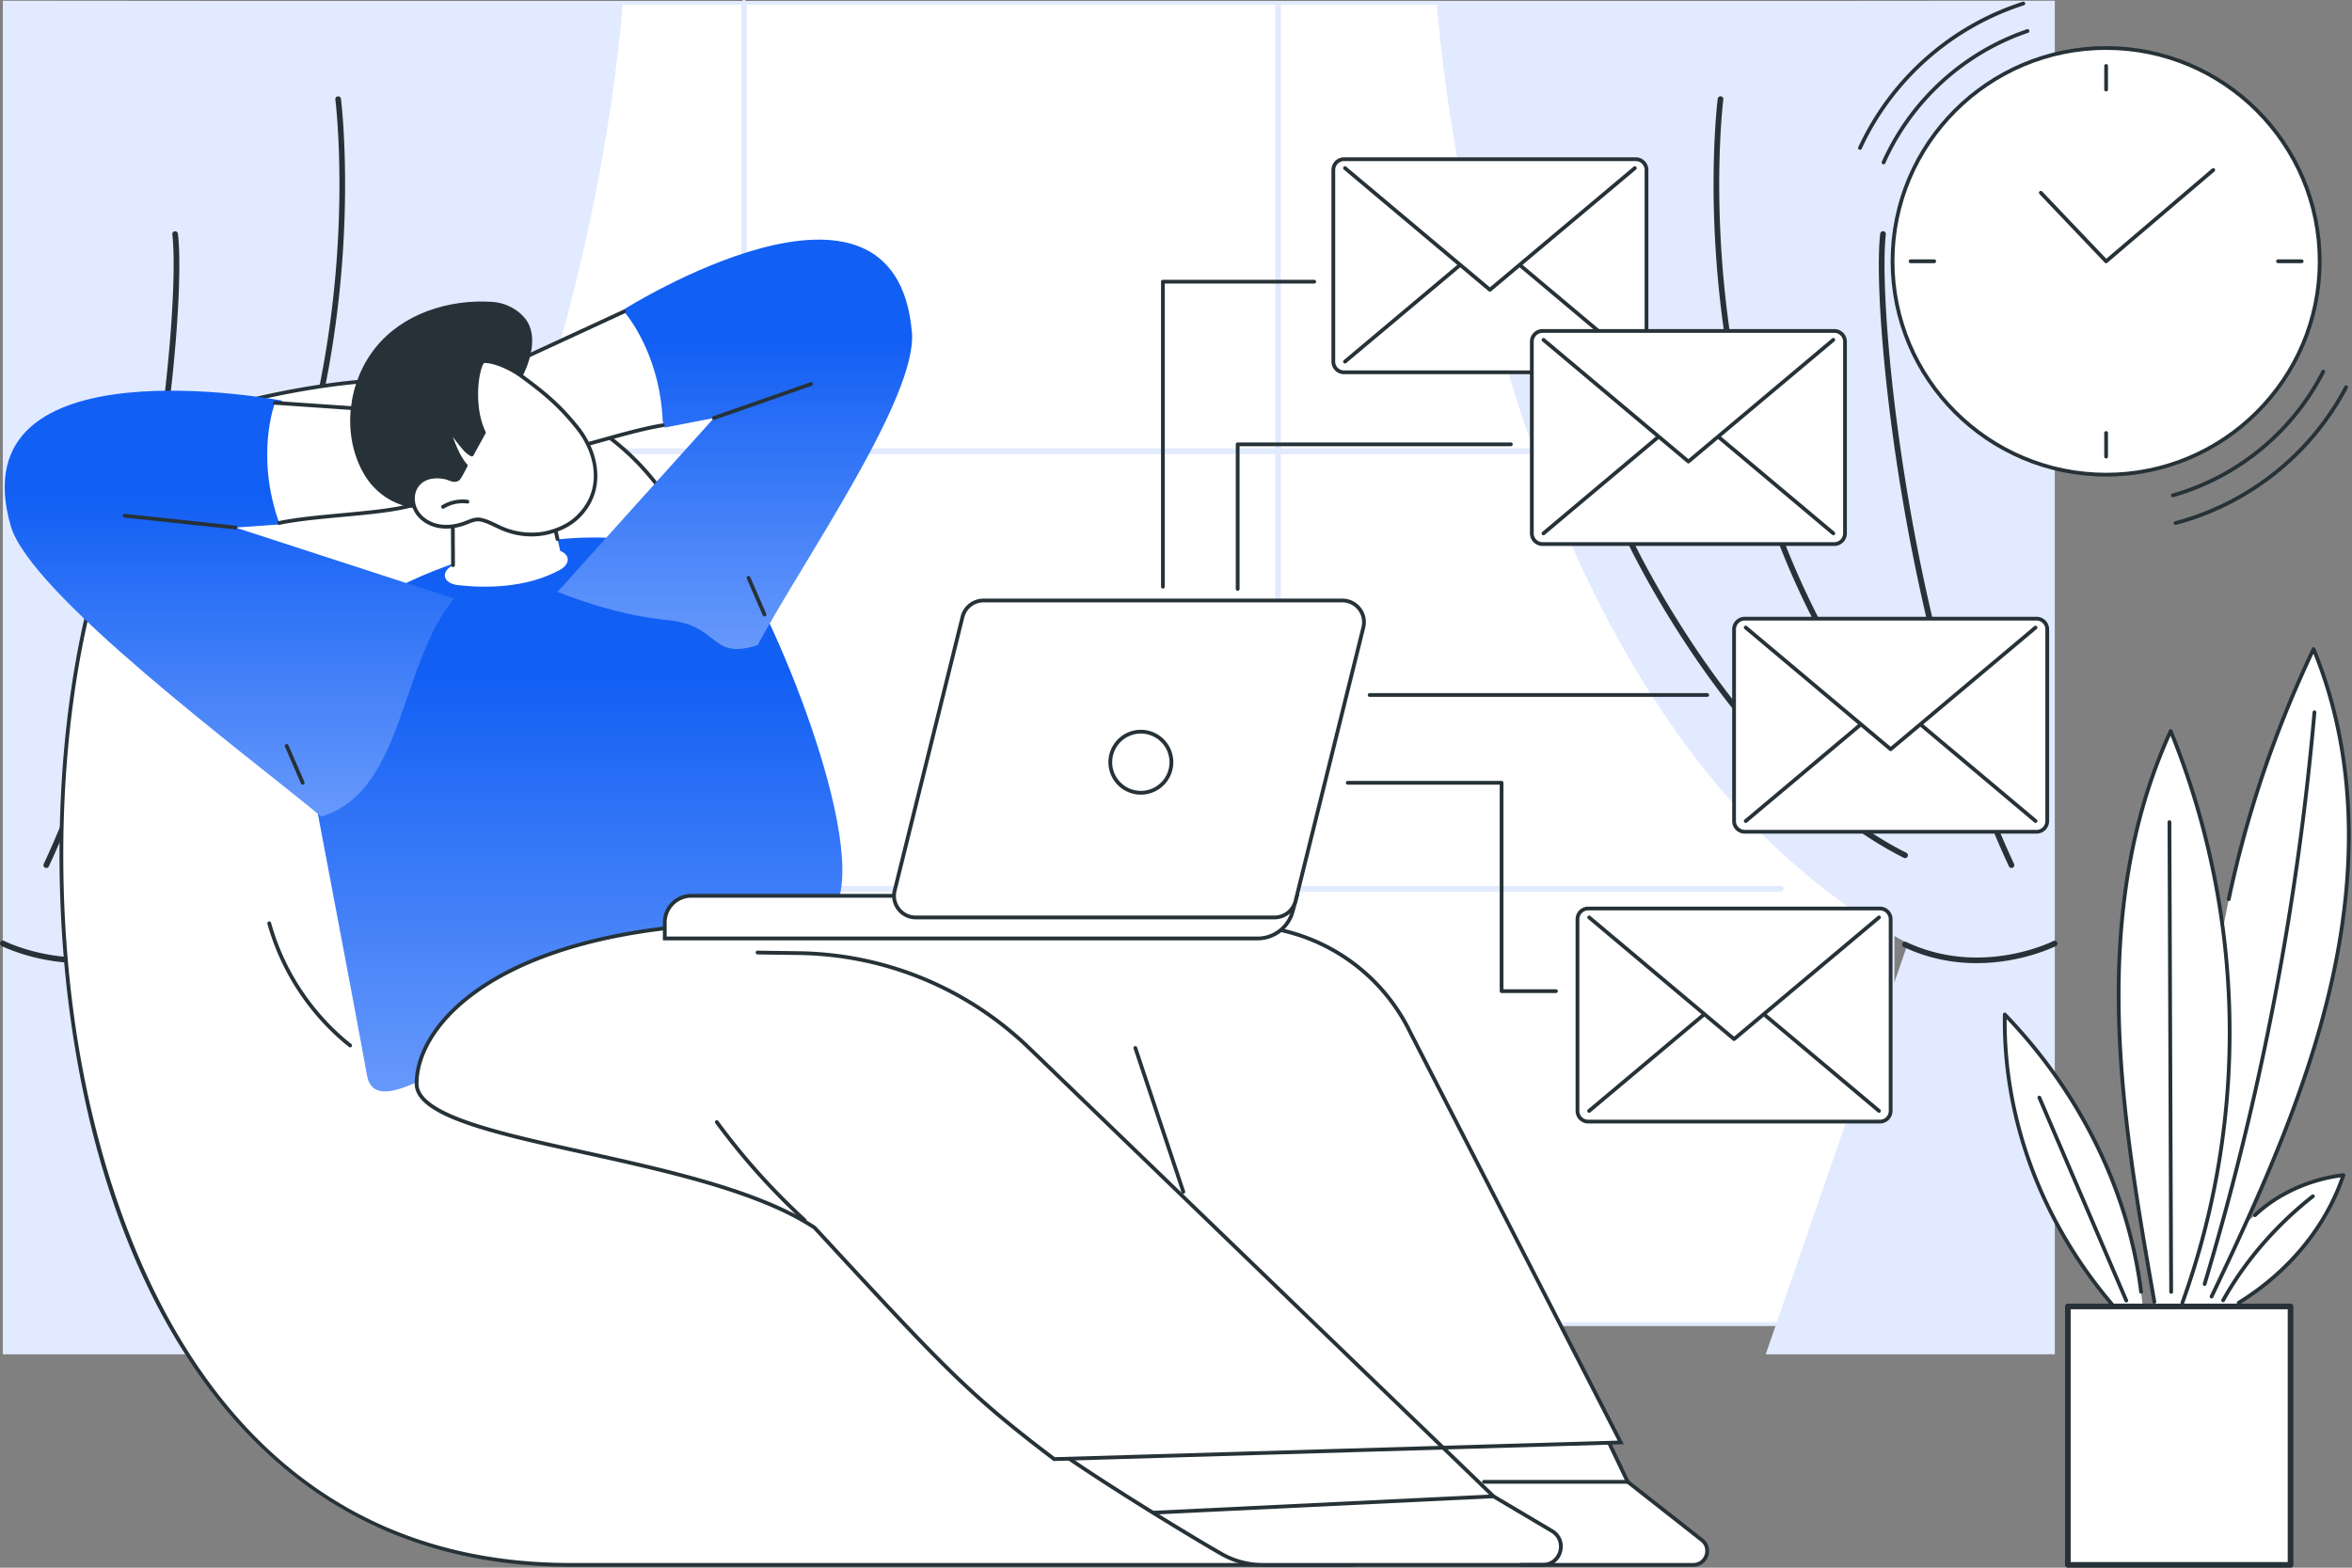 <svg width="435" height="290" fill="none" xmlns="http://www.w3.org/2000/svg"><rect width="100%" height="100%" fill="#808080" stroke="none"/><path d="M350.026.523H39.609V244.95h310.417V.523z" fill="#fff"/><path d="M350.025 245.299H39.608a.348.348 0 0 1-.348-.348V.523c0-.193.156-.349.348-.349h310.417c.193 0 .349.156.349.349V244.95a.348.348 0 0 1-.349.348zm-310.068-.697h309.72V.872H39.957v243.73z" fill="#E2EAFF"/><path d="M329.338 84.003H47.683a.523.523 0 0 1 0-1.046h281.655a.523.523 0 1 1 0 1.046zM329.338 164.937H47.683a.523.523 0 0 1 0-1.046h281.655a.523.523 0 1 1 0 1.046z" fill="#E2EAFF"/><path d="M236.376 245.474a.523.523 0 0 1-.522-.523V.772a.523.523 0 1 1 1.045 0v244.179a.523.523 0 0 1-.523.523zM137.607 245.474a.523.523 0 0 1-.523-.523V.523a.523.523 0 1 1 1.046 0V244.95a.525.525 0 0 1-.523.523zM115.196.24s-8.344 131.968-87.408 174.281l26.367 76.002H.523L.527.135 115.196.24z" fill="#E2EAFF"/><path d="M15.023 178.167c-8.439 0-14.648-3.134-14.74-3.182a.522.522 0 1 1 .48-.929c.131.068 13.377 6.736 27.314.199a.524.524 0 0 1 .443.948c-4.728 2.217-9.378 2.964-13.497 2.964z" fill="#263238"/><path d="M28.299 158.74a.523.523 0 0 1-.234-.99c15.768-7.877 28.657-23.031 36.692-34.356 8.717-12.287 13.754-22.832 13.804-22.937a.524.524 0 0 1 .944.449c-.05.106-5.126 10.732-13.896 23.093-8.104 11.423-21.115 26.713-37.077 34.686a.511.511 0 0 1-.233.055z" fill="#fff"/><path d="M41.565 121.037a.523.523 0 0 1-.452-.784c14.384-24.902 19.301-51.277 20.894-69.018 1.726-19.222.029-32.71.012-32.845a.523.523 0 0 1 1.036-.134c.018.135 1.729 13.737-.007 33.073-1.602 17.846-6.55 44.38-21.03 69.447a.524.524 0 0 1-.453.261zM8.562 160.561a.523.523 0 0 1-.473-.744C27.693 117.85 33.437 56.842 31.87 43.347a.523.523 0 0 1 1.038-.122c.822 7.08-.261 25.775-3.921 47.805-3.12 18.776-9.113 46.028-19.952 69.229a.522.522 0 0 1-.474.302z" fill="#263238"/><path d="M265.711.24s8.319 131.968 87.143 174.281l-26.287 76.002h53.468L380.032.135 265.711.24z" fill="#E2EAFF"/><path d="M365.578 178.167c-4.107 0-8.743-.747-13.457-2.965a.523.523 0 1 1 .445-.946c13.91 6.544 27.097-.131 27.228-.2a.524.524 0 0 1 .481.929c-.091.047-6.284 3.182-14.697 3.182zM352.344 158.74a.515.515 0 0 1-.234-.055c-15.914-7.973-28.886-23.264-36.966-34.687-8.743-12.36-13.803-22.987-13.853-23.093a.521.521 0 1 1 .944-.447c.051.105 5.08 10.663 13.774 22.952 8.008 11.319 20.854 26.466 36.569 34.34a.523.523 0 0 1-.234.99zM339.118 121.037a.522.522 0 0 1-.453-.262c-14.435-25.066-19.369-51.6-20.966-69.447-1.731-19.335-.025-32.937-.007-33.072a.523.523 0 0 1 1.037.134c-.017.134-1.71 13.645.013 32.874 1.59 17.734 6.494 44.097 20.829 68.989a.523.523 0 0 1-.453.784zM372.022 160.561a.523.523 0 0 1-.474-.302c-10.806-23.202-16.782-50.454-19.891-69.23-3.65-22.029-4.729-40.723-3.91-47.803a.522.522 0 1 1 1.039.12c-1.562 13.496 4.164 74.505 23.71 116.471a.524.524 0 0 1-.474.744z" fill="#263238"/><path d="M389.526 87.808c21.815 0 39.5-17.67 39.5-39.465 0-21.796-17.685-39.465-39.5-39.465-21.816 0-39.501 17.669-39.501 39.465 0 21.796 17.685 39.465 39.501 39.465z" fill="#fff"/><path d="M389.525 88.156c-21.973 0-39.849-17.86-39.849-39.813 0-21.953 17.876-39.813 39.849-39.813 21.972 0 39.849 17.86 39.849 39.813 0 21.953-17.876 39.813-39.849 39.813zm0-78.93c-21.589 0-39.152 17.548-39.152 39.117s17.563 39.116 39.152 39.116c21.588 0 39.152-17.547 39.152-39.116S411.113 9.227 389.525 9.227z" fill="#263238"/><path d="M348.364 30.396a.348.348 0 0 1-.318-.49c5.131-11.506 14.906-20.433 26.819-24.492a.347.347 0 0 1 .442.217.348.348 0 0 1-.217.443c-11.73 3.997-21.355 12.787-26.407 24.116a.35.35 0 0 1-.319.206z" fill="#263238"/><path d="M344.002 27.72a.348.348 0 0 1-.315-.495c5.917-12.8 17.003-22.606 30.414-26.903a.348.348 0 0 1 .213.664c-13.226 4.237-24.159 13.908-29.995 26.533a.35.35 0 0 1-.317.202zM401.862 91.984a.349.349 0 0 1-.095-.684c11.92-3.388 21.985-11.67 27.613-22.724a.35.35 0 0 1 .621.317c-5.716 11.225-15.938 19.637-28.044 23.078a.35.35 0 0 1-.095.013z" fill="#263238"/><path d="M402.37 97.107a.349.349 0 0 1-.089-.686c13.427-3.551 24.842-12.646 31.32-24.954a.348.348 0 1 1 .616.325c-6.568 12.48-18.143 21.702-31.758 25.303a.35.35 0 0 1-.089.012zM389.524 16.912a.348.348 0 0 1-.348-.348v-4.362a.348.348 0 1 1 .697 0v4.362a.349.349 0 0 1-.349.348zM389.524 84.812a.348.348 0 0 1-.348-.349v-4.362a.348.348 0 1 1 .697 0v4.362a.349.349 0 0 1-.349.349zM357.728 48.68h-4.366a.348.348 0 0 1 0-.697h4.366a.349.349 0 1 1 0 .698zM425.687 48.68h-4.366a.348.348 0 0 1 0-.697h4.366a.349.349 0 1 1 0 .698zM389.525 48.692a.346.346 0 0 1-.252-.108L377.196 35.9a.348.348 0 1 1 .504-.48l11.85 12.443 19.569-16.68a.348.348 0 1 1 .452.53l-19.82 16.894a.345.345 0 0 1-.226.084zM309.916 289.652h-32.269a.348.348 0 0 1 0-.697h32.269a.348.348 0 1 1 0 .697z" fill="#263238"/><path d="M133.631 123.593c-1.794-21.45-14.684-70.197-95.102-47.571-38.657 10.876-51.223 213.455 66.919 213.455h144.866S137.851 174.034 133.631 123.593z" fill="#fff"/><path d="M250.314 289.825H105.448c-27.144 0-49.209-10.568-65.584-31.412-13.617-17.334-22.892-41.559-26.822-70.057-3.426-24.843-2.498-51.773 2.546-73.885 5.012-21.974 13.34-36.11 22.847-38.785 31.822-8.953 56.357-7.663 72.923 3.835 17.492 12.14 21.68 32.805 22.62 44.042.958 11.45 7.674 27.278 19.961 47.045 9.845 15.838 23.265 34.216 39.886 54.622 28.306 34.752 56.458 63.715 56.739 64.003a.348.348 0 0 1-.25.592zM75.95 70.51c-11.006 0-23.467 1.948-37.327 5.847-9.253 2.604-17.402 16.552-22.355 38.269-5.026 22.033-5.95 48.872-2.535 73.634 4.182 30.328 21.491 100.868 91.715 100.868h144.044c-4.15-4.301-30.114-31.422-56.207-63.458-16.64-20.429-30.077-38.83-39.938-54.694-12.346-19.861-19.096-35.794-20.063-47.355-.93-11.115-5.066-31.55-22.323-43.527-9.203-6.387-20.913-9.584-35.011-9.584z" fill="#263238"/><path d="M64.765 193.755a.346.346 0 0 1-.216-.076c-7.256-5.765-12.615-13.859-15.091-22.791a.348.348 0 1 1 .672-.187c2.437 8.792 7.711 16.758 14.852 22.432a.349.349 0 0 1-.217.622z" fill="#263238"/><path d="M91.415 101.965c-33.213 8.767-36.77 25.561-36.903 26.103-.002.006 11.5 60.346 13.364 70.876 2.687 15.19 48.01-33.395 79.971-28.149 17.233 2.829 2.599-39.749-7.737-60.063 1.111-.857-15.482-17.534-48.695-8.767z" fill="url(#a)"/><path d="m115.349 57.268 7.589 21.825 9.103-1.766-28.928 32.163c6.665 2.616 13.647 4.608 20.989 5.293 9.076 1.131 7.298 7.347 16.006 4.564 8.593-15.888 29.578-45.898 28.551-57.863-3.085-35.963-53.31-4.216-53.31-4.216z" fill="url(#b)"/><path d="m43.565 97.59 8.396-.599.206-22.875S-7.938 62.559 1.977 97.264c3.604 12.614 43.252 42.056 57.432 53.781 15.382-4.573 14.462-28.207 24.564-40.313L43.565 97.589z" fill="url(#c)"/><path d="M55.988 145.155a.348.348 0 0 1-.32-.21l-2.955-6.798a.349.349 0 1 1 .639-.278l2.955 6.799a.348.348 0 0 1-.32.487zM132.04 77.675a.348.348 0 0 1-.115-.677l17.98-6.296a.348.348 0 1 1 .23.658l-17.98 6.296a.346.346 0 0 1-.115.02zM141.398 114.043a.348.348 0 0 1-.32-.21l-2.955-6.798a.348.348 0 1 1 .639-.278l2.955 6.799a.348.348 0 0 1-.319.487zM43.566 97.938c-.012 0-.025 0-.038-.002L23.013 95.74a.349.349 0 0 1 .074-.693l20.516 2.195a.349.349 0 0 1-.037.695z" fill="#263238"/><path d="M51.635 96.734c9.134-1.876 24.57-1.514 27.95-4.922 5.372-5.417 4.566-13.177 9.777-16.834 5.212-3.656 9.485-4.793 9.348-7.958-.096-2.234-3.099-2.114-3.099-2.114s3.36-3.882-.828-5.128c-4.19-1.245-15.776 4.747-17.72 7.64-1.945 2.892-4.52 8.634-5.577 8.537-1.056-.097-20.633-1.434-20.633-1.434s-3.696 9.638.782 22.213z" fill="#fff"/><path d="M51.638 96.734c9.133-1.876 24.568-1.514 27.95-4.922 5.372-5.417 4.565-13.177 9.777-16.834 5.211-3.656 9.484-4.793 9.348-7.958-.096-2.234-3.1-2.114-3.1-2.114s3.361-3.882-.828-5.128c-4.19-1.245-15.775 4.747-17.72 7.64-1.945 2.892-4.52 8.634-5.576 8.537-1.057-.097-20.634-1.434-20.634-1.434l.783 22.213z" fill="#fff"/><path d="M51.636 97.083a.349.349 0 0 1-.07-.69c3.363-.69 7.602-1.082 11.702-1.461 6.891-.637 14.017-1.295 16.07-3.366 2.544-2.565 3.67-5.656 4.759-8.646 1.175-3.227 2.285-6.276 5.066-8.227 1.567-1.1 3.043-1.97 4.346-2.736 2.975-1.753 4.941-2.911 4.854-4.922-.08-1.858-2.628-1.785-2.737-1.782a.35.35 0 0 1-.277-.576c.015-.018 1.524-1.788 1.124-3.155-.187-.639-.789-1.113-1.789-1.41-3.89-1.16-15.42 4.658-17.331 7.5-.684 1.016-1.457 2.408-2.204 3.754-1.98 3.565-2.869 5.013-3.693 4.936-1.04-.096-20.43-1.42-20.625-1.434a.349.349 0 0 1-.324-.372.35.35 0 0 1 .371-.324c.8.055 19.593 1.339 20.642 1.435.512-.063 2.022-2.78 3.02-4.58.754-1.359 1.534-2.763 2.234-3.805 1.923-2.86 13.58-9.123 18.11-7.778 1.241.369 2 1.003 2.258 1.883.351 1.204-.36 2.53-.853 3.257 1.18.134 2.698.737 2.77 2.42.105 2.43-2.119 3.74-5.197 5.553-1.291.761-2.755 1.623-4.299 2.706-2.601 1.826-3.675 4.774-4.811 7.895-1.115 3.06-2.267 6.225-4.919 8.898-2.232 2.251-9.163 2.892-16.5 3.57-4.082.376-8.302.766-11.627 1.45a.317.317 0 0 1-.07.007z" fill="#263238"/><path d="M81.78 72.964a.347.347 0 0 1-.296-.533c.052-.084 1.293-2.073 2.579-3.168 1.274-1.084 8.04-4.66 11.546-4.706h.004a.349.349 0 0 1 .005.697c-3.223.042-9.818 3.447-11.103 4.54-1.204 1.025-2.427 2.985-2.439 3.005a.348.348 0 0 1-.296.165z" fill="#263238"/><path d="M115.412 57.633s-17.819 8.222-18.771 8.69c-.451.22-1.686-.66-3.163-1.862a175.184 175.184 0 0 1-3.689 5.982 104.74 104.74 0 0 1-3.955 5.695c2.483 2.757 4.852 6.06 8.883 7.886 4.372 1.981 18.668-3.854 27.87-5.354-.291-13.346-7.175-21.037-7.175-21.037z" fill="#fff"/><path d="M97.151 84.777c-1.036 0-1.91-.132-2.58-.435-3.429-1.555-5.632-4.101-7.763-6.564-.414-.478-.822-.95-1.234-1.408a.348.348 0 0 1-.02-.441 104.703 104.703 0 0 0 3.941-5.676 173.001 173.001 0 0 0 3.682-5.97.35.35 0 0 1 .52-.093c2.06 1.676 2.638 1.857 2.796 1.816.939-.461 18.044-8.354 18.772-8.69a.348.348 0 1 1 .292.633c-.179.083-17.826 8.225-18.764 8.686-.522.256-1.38-.178-3.221-1.65a172.23 172.23 0 0 1-3.491 5.646 105.81 105.81 0 0 1-3.799 5.486c.351.393.7.797 1.053 1.205 2.082 2.406 4.234 4.893 7.525 6.384 2.656 1.203 9.549-.719 16.216-2.578 3.965-1.106 8.066-2.25 11.454-2.802a.348.348 0 1 1 .112.688c-3.35.546-7.431 1.684-11.379 2.785-5.454 1.522-10.675 2.978-14.112 2.978z" fill="#263238"/><path d="M82.023 203.824s11.181-33.112 58.086-33.478c29.785-.233 66.769.201 89.8.549a35.296 35.296 0 0 1 31.297 20.054l39.842 83.17 13.704 10.766c1.919 1.508.854 4.593-1.585 4.593h-79.653c-2.627 0-5.207-.682-7.496-1.974-10.886-6.14-44.533-26.534-75.595-60.135-21.469-14.179-43.557-13.177-68.4-23.545z" fill="#fff"/><path d="M313.168 289.826h-79.654c-2.675 0-5.326-.698-7.667-2.018-4.128-2.328-19.495-11.577-29.642-18.609a.348.348 0 1 1 .397-.573c10.128 7.02 25.467 16.251 29.587 18.575a14.95 14.95 0 0 0 7.325 1.928h79.654c1.164 0 1.846-.772 2.096-1.495.25-.723.191-1.754-.727-2.475l-13.704-10.766a.351.351 0 0 1-.099-.124l-3.445-7.192a.348.348 0 1 1 .628-.301l3.41 7.119 13.64 10.716a2.884 2.884 0 0 1 .956 3.251 2.88 2.88 0 0 1-2.755 1.964z" fill="#263238"/><path d="M140.112 170.695c29.78-.232 66.762.202 89.792.55a34.945 34.945 0 0 1 30.986 19.856l.005.007 38.857 75.72-104.779 3.086c-16.021-12.131-20.662-17.219-44.293-42.783l-.029-.031-.035-.024-.513-.332c-5.359-3.412-12.481-6.047-20.16-8.252-7.93-2.276-16.487-4.103-24.355-5.847-7.879-1.748-15.055-3.411-20.262-5.365-2.604-.977-4.689-2.018-6.117-3.16-1.426-1.14-2.156-2.347-2.156-3.663 0-5.689 4.02-13.029 13.944-19.009 9.918-5.976 25.703-10.57 49.115-10.753z" fill="#fff" stroke="#263238" stroke-width=".7"/><path d="M285.314 289.826h-4.004a.348.348 0 1 1 0-.697h4.004c1.698 0 2.628-1.197 2.909-2.222.281-1.026.09-2.531-1.372-3.399l-10.82-6.414a.34.34 0 0 1-.064-.049l-85.823-82.878c-11.459-11.066-26.536-17.282-42.456-17.506l-7.584-.106a.349.349 0 0 1-.344-.354c.002-.192.158-.358.353-.344l7.585.107c16.097.225 31.344 6.512 42.93 17.701l85.793 82.85 10.785 6.393c1.482.879 2.145 2.521 1.689 4.184-.455 1.661-1.861 2.734-3.581 2.734z" fill="#263238"/><path d="M218.856 220.822a.347.347 0 0 1-.33-.238l-8.887-26.641a.35.35 0 0 1 .661-.221l8.887 26.641a.348.348 0 0 1-.331.459zM148.801 226.045a.353.353 0 0 1-.236-.092 126.145 126.145 0 0 1-16.269-18.173.348.348 0 0 1 .562-.412 125.418 125.418 0 0 0 16.179 18.072.348.348 0 0 1-.236.605zM213.332 280.175a.348.348 0 0 1-.016-.696l62.879-3.033c.179-.015.354.14.364.332a.348.348 0 0 1-.331.365l-62.878 3.032h-.018zM301.047 274.467h-26.552a.349.349 0 1 1 0-.697h26.552a.348.348 0 0 1 0 .697z" fill="#263238"/><path d="M127.877 165.71h111.978l-.784 2.914a6.723 6.723 0 0 1-6.492 4.978H122.951v-2.964a4.927 4.927 0 0 1 4.926-4.928z" fill="#fff" stroke="#263238" stroke-width=".7"/><path d="M181.905 111.082h66.351c2.606 0 4.52 2.447 3.893 4.978l-12.54 50.606a4.011 4.011 0 0 1-3.893 3.047h-66.351c-2.524 0-4.399-2.297-3.944-4.741l.051-.237 12.54-50.606a4.011 4.011 0 0 1 3.893-3.047z" fill="#fff" stroke="#263238" stroke-width=".7"/><path d="M211 135.35a5.65 5.65 0 1 1-.001 11.301A5.65 5.65 0 0 1 211 135.35z" fill="#fff" stroke="#263238" stroke-width=".7"/><path d="m83.71 89.91.08 14.643c-2.392 1.231-1.87 3.37.92 3.689 4.637.529 12.4.68 18.792-2.793 1.955-1.062 2.016-2.787.112-3.54l-2.512-10.985-17.393-1.013z" fill="#fff"/><path d="M83.79 104.902a.349.349 0 0 1-.35-.347l-.08-14.643a.349.349 0 0 1 .368-.35l17.393 1.014c.154.009.285.12.319.27l2.015 8.81a.35.35 0 0 1-.68.155l-1.956-8.554-16.76-.977.079 14.271a.35.35 0 0 1-.347.351h-.002z" fill="#263238"/><path d="M67.011 87.143C63.218 80 64.368 70.66 69.43 64.333c5.061-6.328 13.581-9.028 21.664-8.489 1.96.13 4.172 1.025 5.743 2.73 3.718 4.034-.243 11.1-.243 11.1s1.505 14.343-2.651 17.94c-2.555 2.211-5.351 4.21-8.512 5.404-6.975 2.635-14.786.967-18.42-5.875z" fill="#263238"/><path d="M76.95 90.082a4.101 4.101 0 0 0-.575 2.378c.152 2.584 2.297 4.355 4.632 4.83 1.72.351 3.527.056 5.167-.576.85-.327 1.733-.753 2.63-.597 1.251.217 2.622.984 3.778 1.509 3.465 1.574 6.74 1.375 8.574.938 1.015-.241 3.638-.939 5.671-2.89 5.188-4.977 3.633-12-.051-16.573-3.44-4.268-6.128-6.434-10.18-9.427-3.327-2.458-6.614-3.088-7.27-2.795-.478.213-1.728 3.807-1.053 8.936.322 2.445 1.22 4.198 1.22 4.198l-2.237 4.065s-.69-.286-1.574-1.356a48.89 48.89 0 0 1-2.921-3.895s.81 2.962 1.987 5.222c.79 1.513 1.391 2.065 1.391 2.065s-1.175 2.312-1.404 2.463c-.778.515-1.463-.06-2.286-.25-1.959-.45-4.302-.2-5.5 1.755z" fill="#fff"/><path d="M98.317 99.228c-1.62 0-3.676-.283-5.88-1.285a39.438 39.438 0 0 1-.796-.376c-.923-.443-1.969-.945-2.898-1.107-.683-.12-1.412.17-2.116.45l-.329.13c-1.871.72-3.726.926-5.361.592-2.322-.473-4.74-2.25-4.912-5.152a4.477 4.477 0 0 1 .626-2.58c1.096-1.79 3.293-2.505 5.875-1.913.254.06.486.147.71.232.563.213.903.323 1.286.08.156-.177.712-1.189 1.194-2.125-.248-.284-.72-.895-1.278-1.963-1.182-2.268-1.98-5.17-2.014-5.293a.348.348 0 0 1 .627-.283c.012.018 1.158 1.76 2.898 3.865.489.59.912.926 1.172 1.099l1.978-3.597c-.234-.504-.9-2.073-1.172-4.141-.677-5.137.54-8.981 1.255-9.3.801-.358 4.216.317 7.62 2.832 3.877 2.864 6.684 5.072 10.244 9.49 3.735 4.635 5.334 11.945.021 17.043-1.462 1.403-3.424 2.404-5.831 2.977-.588.14-1.612.325-2.919.325zm-9.912-3.493c.151 0 .303.011.457.038 1.025.178 2.117.703 3.08 1.166.27.13.531.255.783.37 3.894 1.768 7.375 1.148 8.35.916 2.285-.544 4.139-1.486 5.51-2.801 5.023-4.82 3.579-11.562-.081-16.104-3.507-4.352-6.282-6.534-10.116-9.366-3.196-2.362-6.332-2.971-6.902-2.764-.381.37-1.502 3.762-.868 8.58.31 2.357 1.175 4.067 1.184 4.084a.35.35 0 0 1-.005.327l-2.236 4.065a.348.348 0 0 1-.439.154c-.031-.013-.78-.332-1.71-1.455a53.102 53.102 0 0 1-1.637-2.087c.334.943.775 2.058 1.282 3.03.742 1.424 1.313 1.966 1.318 1.971a.35.35 0 0 1 .074.414c-1.217 2.393-1.447 2.546-1.523 2.595-.707.47-1.36.221-1.936.003-.203-.076-.412-.156-.62-.204-.853-.196-3.743-.66-5.125 1.597-.383.626-.57 1.399-.524 2.175.15 2.532 2.295 4.09 4.355 4.51 1.504.307 3.225.113 4.972-.56.106-.04.213-.084.321-.127.654-.26 1.327-.527 2.036-.527z" fill="#263238"/><path d="M81.944 94.106a.348.348 0 0 1-.183-.645 7.26 7.26 0 0 1 4.737-1.002.348.348 0 1 1-.095.69 6.566 6.566 0 0 0-4.276.905.347.347 0 0 1-.183.052z" fill="#263238"/><path d="M302.536 68.874H248.58a1.983 1.983 0 0 1-1.982-1.984V31.437c0-1.096.887-1.984 1.982-1.984h53.956c1.095 0 1.982.888 1.982 1.984V66.89a1.983 1.983 0 0 1-1.982 1.984z" fill="#fff"/><path d="M302.535 69.222H248.58a2.335 2.335 0 0 1-2.332-2.332V31.436a2.335 2.335 0 0 1 2.332-2.332h53.955a2.334 2.334 0 0 1 2.331 2.332V66.89a2.334 2.334 0 0 1-2.331 2.332zm-53.955-39.42c-.902 0-1.635.733-1.635 1.634V66.89c0 .901.734 1.635 1.635 1.635h53.955c.901 0 1.634-.734 1.634-1.635V31.436c0-.901-.733-1.635-1.634-1.635H248.58z" fill="#263238"/><path d="M275.556 53.958a.347.347 0 0 1-.224-.082l-26.801-22.51a.348.348 0 1 1 .448-.533l26.577 22.321 26.577-22.321a.348.348 0 1 1 .448.534l-26.801 22.51a.347.347 0 0 1-.224.081z" fill="#263238"/><path d="M302.358 67.24a.347.347 0 0 1-.224-.082l-21.209-17.813a.349.349 0 1 1 .448-.534l21.209 17.813a.348.348 0 0 1-.224.616zM248.755 67.24a.348.348 0 0 1-.224-.615l21.209-17.813a.348.348 0 1 1 .448.534l-21.209 17.812a.347.347 0 0 1-.224.082z" fill="#263238"/><path d="M339.248 100.642h-53.955a1.982 1.982 0 0 1-1.982-1.983V63.205c0-1.095.887-1.983 1.982-1.983h53.955c1.096 0 1.983.888 1.983 1.983V98.66a1.983 1.983 0 0 1-1.983 1.983z" fill="#fff"/><path d="M339.247 100.991h-53.955a2.334 2.334 0 0 1-2.331-2.332V63.205a2.334 2.334 0 0 1 2.331-2.332h53.955a2.335 2.335 0 0 1 2.332 2.332V98.66a2.335 2.335 0 0 1-2.332 2.332zm-53.955-39.42c-.901 0-1.634.733-1.634 1.634V98.66c0 .901.733 1.635 1.634 1.635h53.955c.902 0 1.635-.734 1.635-1.635V63.205c0-.901-.733-1.635-1.635-1.635h-53.955z" fill="#263238"/><path d="M312.269 85.727a.346.346 0 0 1-.224-.082l-26.801-22.51a.348.348 0 1 1 .448-.534l26.577 22.322L338.846 62.6a.348.348 0 1 1 .448.534l-26.802 22.51a.344.344 0 0 1-.223.082z" fill="#263238"/><path d="M339.071 99.01a.347.347 0 0 1-.224-.083l-21.209-17.813a.349.349 0 0 1 .448-.533l21.209 17.812a.348.348 0 0 1-.224.616zM285.468 99.01a.348.348 0 0 1-.224-.615l21.209-17.814a.348.348 0 1 1 .448.534l-21.209 17.813a.348.348 0 0 1-.224.081z" fill="#263238"/><path d="M376.651 153.862h-53.955a1.983 1.983 0 0 1-1.983-1.983v-35.454c0-1.095.888-1.983 1.983-1.983h53.955c1.095 0 1.983.888 1.983 1.983v35.454a1.983 1.983 0 0 1-1.983 1.983z" fill="#fff"/><path d="M376.651 154.211h-53.955a2.334 2.334 0 0 1-2.331-2.332v-35.454a2.334 2.334 0 0 1 2.331-2.332h53.955a2.334 2.334 0 0 1 2.332 2.332v35.454a2.334 2.334 0 0 1-2.332 2.332zm-53.955-39.42c-.901 0-1.634.733-1.634 1.634v35.454c0 .902.733 1.635 1.634 1.635h53.955c.902 0 1.635-.734 1.635-1.635v-35.454c0-.901-.733-1.634-1.635-1.634h-53.955z" fill="#263238"/><path d="M349.673 138.947a.352.352 0 0 1-.224-.082l-26.801-22.51a.348.348 0 1 1 .448-.534l26.577 22.322 26.577-22.322a.349.349 0 0 1 .448.534l-26.801 22.51a.348.348 0 0 1-.224.082z" fill="#263238"/><path d="M376.477 152.23a.344.344 0 0 1-.223-.082l-21.209-17.813a.348.348 0 1 1 .447-.534l21.209 17.813a.348.348 0 0 1-.224.616zM322.872 152.23a.35.35 0 0 1-.224-.616l21.209-17.813a.349.349 0 0 1 .448.534l-21.209 17.813a.346.346 0 0 1-.224.082zM228.907 109.287a.348.348 0 0 1-.348-.349V82.192c0-.192.155-.348.348-.348h50.506a.349.349 0 1 1 0 .697h-50.157v26.397a.349.349 0 0 1-.349.349zM315.74 128.913h-62.405a.349.349 0 1 1 0-.697h62.405a.348.348 0 1 1 0 .697z" fill="#263238"/><path d="M215.077 108.877a.348.348 0 0 1-.348-.349v-56.42c0-.192.155-.348.348-.348h27.983a.349.349 0 1 1 0 .698h-27.634v56.07a.349.349 0 0 1-.349.349zM287.77 183.697h-10.053a.349.349 0 0 1-.349-.349v-38.194h-28.105a.348.348 0 1 1 0-.697h28.454c.192 0 .348.156.348.349V183h9.705a.348.348 0 1 1 0 .697z" fill="#263238"/><path d="M347.692 207.48h-53.955a1.983 1.983 0 0 1-1.983-1.983v-35.454c0-1.095.888-1.983 1.983-1.983h53.955c1.095 0 1.982.888 1.982 1.983v35.454a1.982 1.982 0 0 1-1.982 1.983z" fill="#fff"/><path d="M347.691 207.829h-53.955a2.334 2.334 0 0 1-2.332-2.332v-35.453a2.335 2.335 0 0 1 2.332-2.333h53.955a2.335 2.335 0 0 1 2.331 2.333v35.453a2.334 2.334 0 0 1-2.331 2.332zm-53.955-39.42c-.902 0-1.635.733-1.635 1.635v35.453c0 .902.733 1.635 1.635 1.635h53.955c.901 0 1.634-.733 1.634-1.635v-35.453c0-.902-.733-1.635-1.634-1.635h-53.955z" fill="#263238"/><path d="M320.714 192.565a.35.35 0 0 1-.224-.081l-26.801-22.51a.348.348 0 1 1 .448-.534l26.577 22.322 26.577-22.322a.348.348 0 1 1 .448.534l-26.801 22.51a.347.347 0 0 1-.224.081z" fill="#263238"/><path d="M347.516 205.848a.344.344 0 0 1-.223-.082l-21.209-17.813a.348.348 0 1 1 .447-.534l21.209 17.813a.348.348 0 0 1-.224.616zM293.913 205.848a.348.348 0 0 1-.224-.615l21.209-17.813a.348.348 0 1 1 .448.533l-21.209 17.814a.35.35 0 0 1-.224.081z" fill="#263238"/><path d="M414.053 240.992c9.257-5.714 16.193-14.174 19.355-23.61-6.229.738-12.126 3.413-16.365 7.421l-1.665 1.443-7.64 15.806h3.431l2.884-1.06z" fill="#fff"/><path d="M414.054 241.341a.348.348 0 0 1-.183-.646c9.06-5.593 15.798-13.707 19.025-22.896-5.917.817-11.581 3.444-15.613 7.258a.349.349 0 0 1-.479-.507c4.264-4.033 10.301-6.772 16.562-7.514a.347.347 0 0 1 .372.457c-3.203 9.56-10.129 18.011-19.502 23.796a.347.347 0 0 1-.182.052z" fill="#263238"/><path d="M411.169 240.883a.348.348 0 0 1-.304-.518c4.035-7.244 9.803-13.934 16.682-19.348a.348.348 0 1 1 .431.548c-6.807 5.357-12.514 11.976-16.505 19.139a.349.349 0 0 1-.304.179z" fill="#263238"/><path d="M427.891 120.071c-7.087 14.901-12.355 30.445-15.69 46.293l-.97 4.914.534 5.177a153.693 153.693 0 0 1-1.761 40.76l-6.961 24.838h4.696l1.287-2.203c9.106-19.072 17.833-38.432 22.315-58.694 4.483-20.261 4.541-41.644-3.45-61.085z" fill="#fff"/><path d="M409.026 240.198a.348.348 0 0 1-.314-.499c8.789-18.409 17.75-38.1 22.289-58.618 4.944-22.347 3.889-42.577-3.134-60.143-6.898 14.644-12.053 29.947-15.325 45.498a.349.349 0 0 1-.681-.144c3.336-15.858 8.624-31.46 15.716-46.371a.349.349 0 0 1 .315-.199h.009a.35.35 0 0 1 .313.216c7.346 17.871 8.512 38.493 3.468 61.293-4.555 20.591-13.535 40.323-22.341 58.768a.348.348 0 0 1-.315.199z" fill="#263238"/><path d="M407.741 237.873a.35.35 0 0 1-.334-.449c10.363-34.545 17.192-70.102 20.299-105.682a.351.351 0 0 1 .377-.317.35.35 0 0 1 .317.378c-3.111 35.627-9.949 71.231-20.325 105.821a.35.35 0 0 1-.334.249z" fill="#263238"/><path d="M395.994 238.962c-2.342-18.733-11.231-36.82-25.208-51.293-.317 19.074 6.747 38.185 19.803 53.577l.611.807h5.145l-.351-3.091z" fill="#fff"/><path d="M390.588 241.594a.349.349 0 0 1-.266-.123c-13.143-15.494-20.205-34.603-19.886-53.808a.351.351 0 0 1 .221-.319.347.347 0 0 1 .378.083c13.976 14.47 22.962 32.757 25.304 51.491a.348.348 0 1 1-.692.087c-2.29-18.322-10.989-36.214-24.523-50.478-.097 18.747 6.891 37.358 19.73 52.493a.35.35 0 0 1-.266.574z" fill="#263238"/><path d="M393.251 240.935a.348.348 0 0 1-.32-.211l-16.067-37.53a.349.349 0 1 1 .641-.274l16.067 37.53a.348.348 0 0 1-.321.485z" fill="#263238"/><path d="M403.634 240.975c12.339-34.242 11.567-71.901-2.167-105.745-7.57 16.574-9.972 34.638-9.586 52.451.386 17.812 3.479 35.489 6.565 53.104l.289 1.268h4.564l.335-1.078z" fill="#fff"/><path d="M403.633 241.323a.35.35 0 0 1-.328-.467c12.237-33.959 11.572-71.121-1.857-104.739-6.632 14.852-9.648 31.727-9.219 51.556.386 17.814 3.525 35.728 6.56 53.052a.349.349 0 1 1-.686.12c-3.04-17.349-6.183-35.29-6.571-53.157-.439-20.267 2.707-37.474 9.617-52.604a.352.352 0 0 1 .325-.203.347.347 0 0 1 .315.217c13.788 33.976 14.559 71.619 2.172 105.994a.349.349 0 0 1-.328.231z" fill="#263238"/><path d="M401.555 239.327a.35.35 0 0 1-.349-.348l-.319-86.892a.348.348 0 0 1 .347-.35h.001c.192 0 .348.155.349.347l.319 86.893a.35.35 0 0 1-.347.35h-.001z" fill="#263238"/><path d="M382.45 289.478h41.187v-47.801H382.45v47.801z" fill="#fff"/><path d="M423.635 290h-41.186a.523.523 0 0 1-.523-.523v-47.801c0-.288.234-.523.523-.523h41.186c.289 0 .523.235.523.523v47.801a.523.523 0 0 1-.523.523zm-40.664-1.046h40.141v-46.755h-40.141v46.755z" fill="#263238"/><defs><linearGradient id="a" x1="105.154" y1="99.425" x2="105.154" y2="201.899" gradientUnits="userSpaceOnUse"><stop offset=".245" stop-color="#125FF4"/><stop offset="1" stop-color="#6799FB"/></linearGradient><linearGradient id="b" x1="135.904" y1="44.329" x2="135.904" y2="120.058" gradientUnits="userSpaceOnUse"><stop offset=".245" stop-color="#125FF4"/><stop offset="1" stop-color="#6799FB"/></linearGradient><linearGradient id="c" x1="42.423" y1="72.269" x2="42.423" y2="151.045" gradientUnits="userSpaceOnUse"><stop offset=".245" stop-color="#125FF4"/><stop offset="1" stop-color="#6799FB"/></linearGradient></defs></svg>